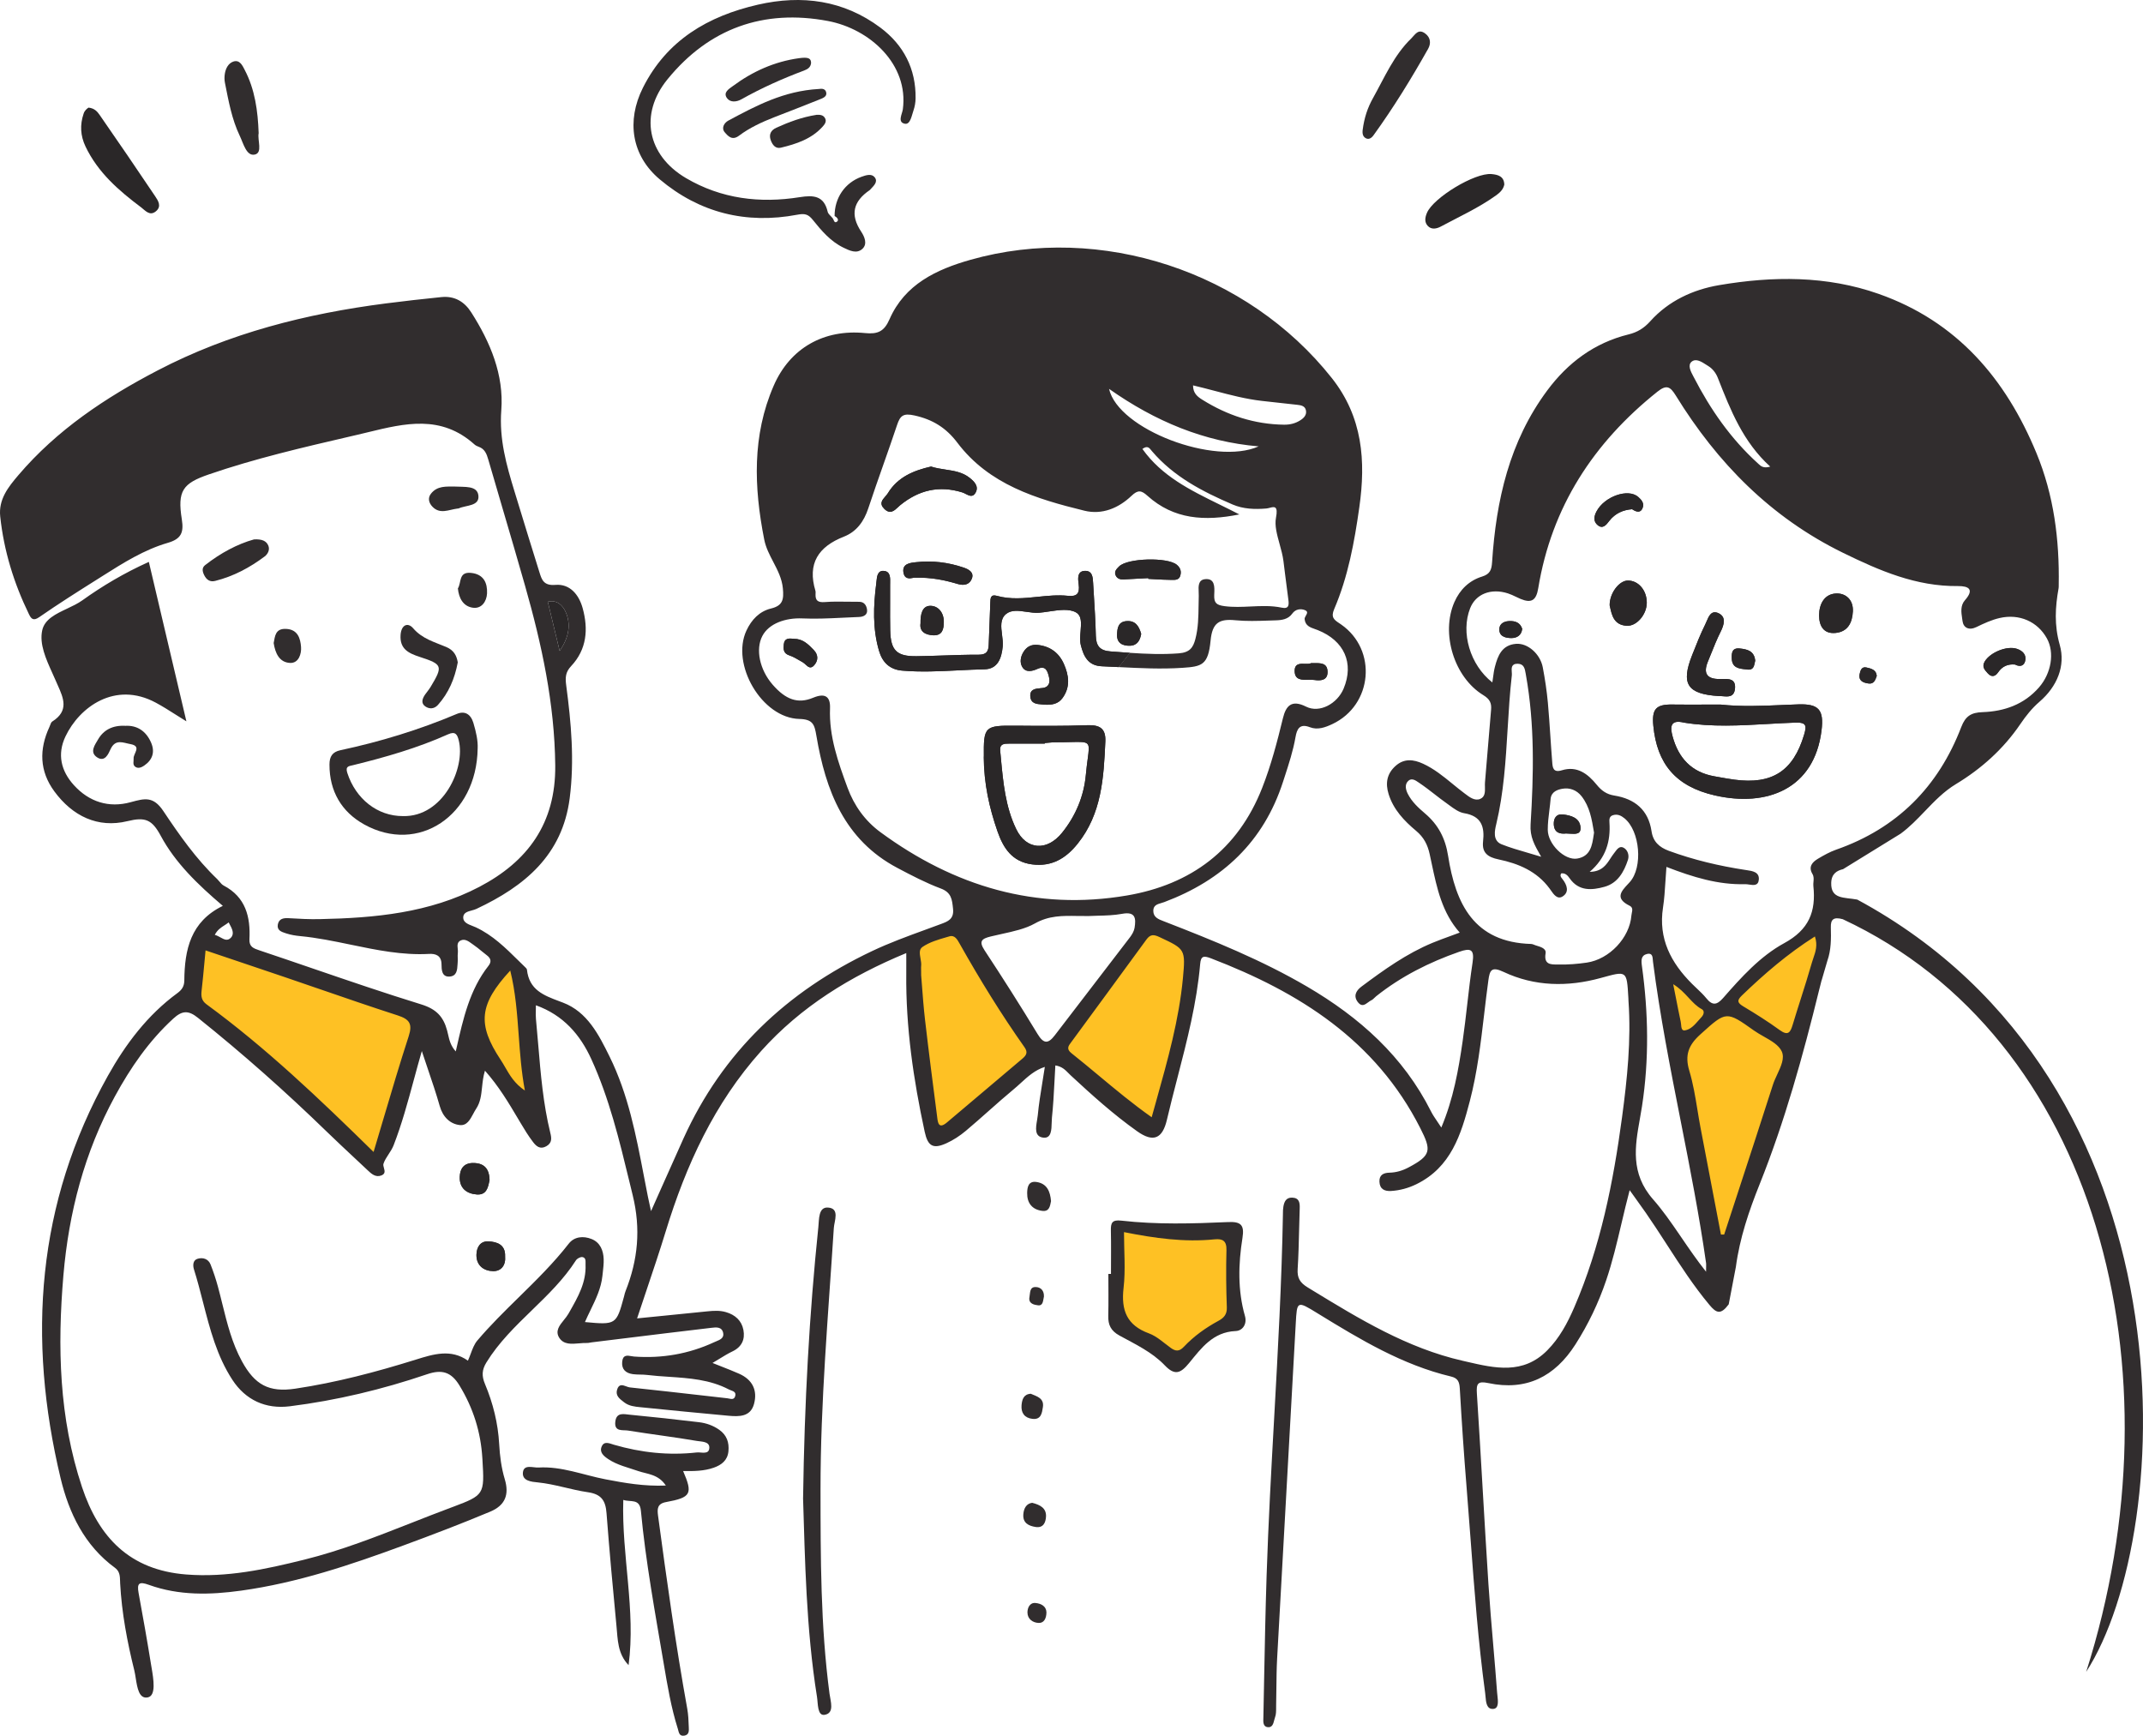 <?xml version="1.0" encoding="UTF-8"?> <svg xmlns="http://www.w3.org/2000/svg" width="263" height="213" viewBox="0 0 263 213" fill="none"><path d="M46 143L23.5 122.5L24.5 115.5L43.5 121.5L52 125L46 143Z" fill="#FEC124"></path><path d="M66 139L58.5 127.5L59 124L62 118L63.5 119L66 139Z" fill="#FEC124"></path><path d="M114.5 139L111.5 116L118 113.5L128 129H130L140.5 113.5L145.5 115.5L146.5 118L143.5 131.5L141.5 138.5L128 129L116 139H114.5Z" fill="#FEC124"></path><path d="M137 162V150.5L151 151L152 162L148 164L144.5 167L137 162Z" fill="#FEC124"></path><path d="M210 124L204 118L206 128.5L210.5 159L223 120L224 112L216.5 119L212 123.5L210 124Z" fill="#FEC124"></path><path d="M77.143 204.334C75.783 202.927 75.817 201.188 75.656 199.525C75.213 194.919 74.789 190.308 74.437 185.694C74.323 184.165 73.822 183.357 72.152 183.116C70.091 182.819 68.1 182.121 66.005 181.911C65.268 181.839 64.056 181.747 64.175 180.68C64.289 179.654 65.409 180.123 66.086 180.085C68.933 179.917 71.571 181.004 74.303 181.53C76.669 181.984 79.024 182.403 81.715 182.297C80.793 180.889 79.429 180.901 78.32 180.516C77.067 180.077 75.756 179.795 74.632 179.04C74.078 178.666 73.535 178.209 73.845 177.499C74.154 176.786 74.827 177.137 75.339 177.286C78.672 178.258 82.062 178.62 85.514 178.235C86.064 178.174 87.024 178.559 87.054 177.656C87.081 176.866 86.072 176.916 85.541 176.824C82.728 176.34 79.891 176.004 77.071 175.547C76.44 175.444 75.358 175.741 75.515 174.449C75.656 173.263 76.578 173.537 77.277 173.602C80.121 173.873 82.961 174.185 85.797 174.525C86.68 174.632 87.524 174.929 88.266 175.451C89.187 176.1 89.504 176.996 89.397 178.098C89.286 179.215 88.541 179.768 87.608 180.1C86.408 180.527 85.135 180.535 83.836 180.516C85.047 183.319 84.822 183.757 81.737 184.325C80.656 184.524 80.648 185.164 80.759 185.995C81.826 193.904 82.922 201.81 84.34 209.665C84.474 210.409 84.505 211.179 84.531 211.938C84.547 212.361 84.6 212.884 83.981 212.987C83.328 213.093 83.312 212.537 83.186 212.144C82.361 209.539 81.913 206.847 81.459 204.166C80.404 197.924 79.249 191.697 78.653 185.389C78.508 183.841 77.373 184.363 76.493 184.058C76.276 190.888 78.041 197.565 77.143 204.334Z" fill="#312D2E"></path><path d="M102.427 26.508C102.412 24.297 103.688 22.424 105.729 21.692C106.272 21.497 106.952 21.272 107.338 21.745C107.789 22.294 107.247 22.779 106.861 23.198C106.819 23.244 106.78 23.301 106.727 23.335C104.72 24.704 104.296 26.337 105.699 28.442C106.069 29.002 106.513 29.933 105.825 30.55C105.125 31.176 104.273 30.756 103.52 30.394C101.926 29.624 100.81 28.3 99.744 26.973C99.178 26.272 98.758 26.177 97.852 26.348C91.561 27.538 85.843 26.115 80.958 22.001C77.503 19.091 76.868 14.832 78.894 10.786C81.826 4.932 86.886 1.977 93.017 0.573C98.41 -0.662 103.539 0.02 108.049 3.391C110.897 5.523 112.418 8.452 112.365 12.078C112.357 12.578 112.269 13.093 112.105 13.562C111.883 14.199 111.719 15.301 111.061 15.186C110.094 15.018 110.729 13.977 110.801 13.413C111.539 7.907 106.765 3.548 101.601 2.575C93.724 1.092 87.012 3.475 81.917 9.733C78.431 14.016 79.433 19.053 84.184 21.852C88.522 24.403 93.257 24.975 98.154 24.194C99.877 23.919 101.127 24.033 101.578 25.99C101.643 26.268 101.953 26.489 102.152 26.733C102.339 26.912 102.354 27.473 102.725 27.198C103.004 26.992 102.725 26.661 102.423 26.504L102.427 26.508Z" fill="#312D2E"></path><path d="M98.559 183.829C98.727 172.065 99.32 161.308 100.432 150.581C100.531 149.627 100.428 148.113 101.601 148.182C103.103 148.27 102.385 149.826 102.331 150.691C101.647 161.384 100.692 172.069 100.699 182.788C100.707 191.147 100.699 199.529 101.804 207.85C101.926 208.78 102.454 210.233 101.192 210.432C100.298 210.573 100.397 209.04 100.267 208.235C98.922 199.827 98.796 191.334 98.555 183.829H98.559Z" fill="#312D2E"></path><path d="M136.345 156.327C136.345 154.554 136.372 152.781 136.333 151.011C136.314 150.085 136.459 149.654 137.602 149.787C141.971 150.283 146.359 150.157 150.739 149.963C152.302 149.894 152.734 150.329 152.482 151.908C151.974 155.103 151.882 158.326 152.788 161.494C153.074 162.501 152.474 163.306 151.653 163.336C148.862 163.447 147.425 165.441 145.938 167.257C144.887 168.538 144.18 168.835 142.938 167.539C141.39 165.918 139.334 164.957 137.392 163.893C136.329 163.31 135.982 162.581 136.012 161.464C136.054 159.752 136.024 158.04 136.024 156.327H136.349H136.345ZM137.942 151.198C137.942 153.532 138.149 155.82 137.889 158.059C137.576 160.789 138.286 162.627 141 163.622C141.979 163.981 142.808 164.774 143.68 165.403C144.283 165.838 144.723 165.868 145.292 165.266C146.516 163.969 147.96 162.936 149.535 162.082C150.166 161.739 150.594 161.319 150.563 160.457C150.479 158.112 150.452 155.763 150.517 153.422C150.552 152.266 150.059 151.984 149.05 152.083C145.354 152.457 141.719 151.95 137.942 151.198Z" fill="#312D2E"></path><path d="M58.621 91.854C58.499 100.11 51.328 104.858 44.689 101.167C41.922 99.626 40.428 97.105 40.435 93.818C40.435 92.831 40.798 92.274 41.769 92.064C46.673 91.016 51.443 89.559 56.068 87.606C57.023 87.206 57.761 87.606 58.094 88.701C58.426 89.803 58.671 90.905 58.621 91.854ZM49.456 100.145C54.386 100.271 57.15 94.245 56.297 90.84C56.121 90.138 55.888 89.707 54.994 90.108C51.24 91.793 47.296 92.922 43.306 93.902C42.839 94.017 42.35 94.009 42.625 94.852C43.657 98.036 46.325 100.16 49.456 100.145Z" fill="#312D2E"></path><path d="M10.867 13.207C11.593 13.28 11.945 13.695 12.22 14.092C14.513 17.402 16.791 20.723 19.035 24.072C19.402 24.617 19.876 25.318 19.134 25.929C18.374 26.558 17.823 25.826 17.323 25.448C14.578 23.393 12.014 21.166 10.496 17.982C9.866 16.658 9.793 15.327 10.263 13.939C10.401 13.535 10.664 13.348 10.863 13.203L10.867 13.207Z" fill="#2A2728"></path><path d="M167.232 15.96C167.423 14.45 167.843 13.207 168.505 12.029C169.926 9.493 171.065 6.774 173.206 4.707C173.657 4.272 174.047 3.46 174.914 4.116C175.61 4.638 175.614 5.374 175.266 5.992C173.213 9.634 171.027 13.196 168.573 16.59C168.31 16.956 167.985 17.154 167.622 16.963C167.174 16.731 167.209 16.235 167.228 15.964L167.232 15.96Z" fill="#312D2E"></path><path d="M184.615 22.653C184.489 23.263 184.057 23.652 183.594 23.984C181.473 25.505 179.096 26.581 176.806 27.809C176.298 28.079 175.663 28.209 175.212 27.709C174.792 27.244 174.887 26.668 175.128 26.108C175.923 24.255 180.995 21.173 183.044 21.36C183.82 21.429 184.592 21.623 184.615 22.657V22.653Z" fill="#2A2728"></path><path d="M31.744 16.342C31.572 17.196 32.271 18.752 31.262 18.969C30.241 19.186 29.878 17.615 29.427 16.674C28.438 14.607 28.048 12.372 27.604 10.153C27.532 9.79 27.535 9.394 27.597 9.028C27.704 8.379 28.032 7.754 28.648 7.552C29.435 7.293 29.771 8.082 30.027 8.57C31.285 10.965 31.644 13.581 31.744 16.346V16.342Z" fill="#312D2E"></path><path d="M56.183 81.272C55.797 83.328 55.047 85.04 53.752 86.497C53.282 87.023 52.685 87.019 52.208 86.695C51.619 86.302 51.829 85.719 52.181 85.215C52.399 84.906 52.647 84.62 52.842 84.3C54.386 81.73 54.321 81.524 51.516 80.612C50.174 80.174 49.039 79.655 49.161 77.913C49.249 76.669 50.048 76.33 50.705 77.097C51.829 78.405 53.346 78.79 54.768 79.396C55.747 79.812 56.045 80.506 56.179 81.272H56.183Z" fill="#312D2E"></path><path d="M100.485 10.919C100.638 10.919 101.296 10.736 101.406 11.396C101.49 11.892 100.902 12.075 100.504 12.235C98.689 12.967 96.862 13.665 95.039 14.378C93.502 14.98 92.004 15.667 90.685 16.658C89.848 17.284 89.34 16.696 88.942 16.231C88.491 15.705 88.889 15.068 89.374 14.805C92.772 12.982 96.181 11.159 100.485 10.919Z" fill="#312D2E"></path><path d="M31.151 66.194C32.153 66.133 32.68 66.377 32.925 66.942C33.15 67.456 32.867 67.994 32.481 68.284C30.651 69.657 28.651 70.724 26.412 71.285C25.758 71.449 25.334 71.144 25.047 70.553C24.833 70.107 24.761 69.676 25.169 69.352C27.069 67.861 29.164 66.747 31.155 66.198L31.151 66.194Z" fill="#312D2E"></path><path d="M99.537 7.758C99.472 8.265 99.128 8.486 98.685 8.654C96.032 9.649 93.449 10.801 90.976 12.193C90.376 12.528 89.626 12.585 89.229 12.052C88.698 11.342 89.47 10.908 89.936 10.564C92.352 8.772 95.039 7.563 98.035 7.144C99.247 6.976 99.541 7.163 99.541 7.758H99.537Z" fill="#312D2E"></path><path d="M15.4 89.067C16.803 88.994 17.919 89.688 18.542 91.126C19.043 92.281 18.718 93.246 17.701 93.944C17.41 94.142 17.002 94.352 16.627 94.112C16.237 93.86 16.424 93.433 16.398 93.071C16.348 92.465 17.441 91.565 15.996 91.309C15.117 91.153 14.165 90.634 13.562 91.946C13.306 92.507 12.87 93.563 11.918 92.937C10.943 92.297 11.674 91.374 12.029 90.749C12.698 89.582 13.814 88.979 15.396 89.067H15.4Z" fill="#312D2E"></path><path d="M100.187 14.092C100.554 14.077 101.028 14.057 101.265 14.523C101.464 14.912 101.223 15.247 100.963 15.533C99.591 17.059 97.737 17.665 95.834 18.123C95.18 18.279 94.805 17.791 94.591 17.207C94.324 16.471 94.637 15.964 95.276 15.674C96.824 14.973 98.414 14.374 100.187 14.096V14.092Z" fill="#312D2E"></path><path d="M55.732 59.704C57.031 59.78 58.552 59.559 58.709 60.787C58.881 62.137 57.215 61.969 56.301 62.385C56.248 62.411 56.175 62.404 56.114 62.411C55.082 62.541 54.004 63.151 53.071 62.179C52.639 61.729 52.475 61.138 52.865 60.615C53.656 59.559 54.856 59.727 55.732 59.704Z" fill="#312D2E"></path><path d="M56.194 72.208C56.649 71.48 56.259 70.149 57.799 70.301C59.37 70.457 59.829 71.544 59.772 72.818C59.726 73.79 59.11 74.759 57.979 74.568C56.821 74.374 56.309 73.379 56.194 72.208Z" fill="#312D2E"></path><path d="M33.586 78.912C33.75 78.058 33.788 77.123 35.088 77.173C36.563 77.226 36.869 78.37 36.946 79.4C37.007 80.22 36.667 81.406 35.585 81.349C34.278 81.28 33.777 80.147 33.586 78.912Z" fill="#312D2E"></path><path d="M128.987 147.396C128.865 147.976 128.8 148.704 127.909 148.59C126.652 148.43 126.036 147.614 126.059 146.39C126.071 145.711 126.189 144.899 127.195 145.044C128.494 145.23 128.888 146.203 128.987 147.396Z" fill="#312D2E"></path><path d="M126.671 184.413C127.707 184.672 128.418 185.099 128.372 186.098C128.337 186.815 128.051 187.521 127.114 187.384C126.247 187.254 125.498 186.892 125.589 185.812C125.65 185.057 125.987 184.504 126.675 184.413H126.671Z" fill="#312D2E"></path><path d="M126.51 171.036C127.282 171.36 128.154 171.589 127.99 172.668C127.879 173.396 127.772 174.239 126.701 174.113C125.731 173.999 125.291 173.373 125.371 172.431C125.433 171.73 125.631 171.074 126.514 171.032L126.51 171.036Z" fill="#312D2E"></path><path d="M128.425 197.855C128.418 198.637 128.1 199.182 127.47 199.155C126.759 199.129 126.101 198.69 126.094 197.874C126.09 197.314 126.377 196.65 127.065 196.707C127.749 196.764 128.406 197.096 128.425 197.851V197.855Z" fill="#312D2E"></path><path d="M128.12 159.088C128.001 159.55 128.051 160.259 127.393 160.179C126.958 160.125 126.174 159.996 126.342 159.161C126.445 158.657 126.327 157.895 127.145 157.937C127.76 157.967 128.142 158.409 128.116 159.084L128.12 159.088Z" fill="#312D2E"></path><path d="M60.081 144.807C60.068 144.866 60.056 144.926 60.043 144.988C59.884 145.742 59.691 146.661 58.518 146.577C57.276 146.485 56.366 145.81 56.423 144.395C56.465 143.396 56.943 142.721 58.052 142.717C59.343 142.714 60.047 143.335 60.081 144.807Z" fill="#312D2E"></path><path d="M61.988 154.146C62.092 155.279 61.503 155.999 60.521 155.984C59.378 155.965 58.453 155.298 58.472 153.99C58.483 153.12 58.9 152.3 59.898 152.335C61.018 152.369 62.038 152.754 61.988 154.146Z" fill="#312D2E"></path><path d="M120.735 92.812C120.741 92.939 120.743 92.979 120.743 92.979C120.743 92.979 120.743 92.974 120.743 92.967C120.743 92.962 120.743 92.957 120.743 92.95C120.743 92.942 120.743 92.932 120.743 92.922C120.701 89.124 120.827 89.021 124.676 89.052C127.596 89.078 130.516 89.101 133.432 88.994C134.954 88.937 135.726 89.376 135.653 90.985C135.454 95.428 135.21 99.862 132.247 103.542C130.837 105.297 129.113 106.391 126.663 106.071C124.179 105.747 123.12 104.034 122.413 102.006C121.415 99.134 120.747 96.179 120.731 92.808L120.735 92.812ZM128.223 91.176V91.252C126.759 91.252 125.299 91.252 123.839 91.252C123.227 91.252 122.665 91.267 122.749 92.137C122.767 92.315 122.783 92.493 122.8 92.671C122.812 92.792 122.823 92.913 122.834 93.034L122.834 93.035C123.112 96.016 123.391 99.009 124.718 101.75C125.964 104.328 128.502 104.473 130.34 102.193C132.022 100.114 133.023 97.681 133.26 95.092C133.334 94.286 133.421 93.639 133.49 93.119C133.628 92.094 133.699 91.565 133.467 91.299C133.22 91.015 132.63 91.03 131.41 91.061C130.906 91.074 130.295 91.09 129.557 91.088C129.24 91.088 128.923 91.117 128.607 91.146C128.565 91.15 128.524 91.154 128.482 91.158C128.459 91.16 128.436 91.162 128.413 91.164C128.398 91.165 128.382 91.167 128.366 91.168C128.32 91.172 128.273 91.176 128.227 91.179L128.223 91.176Z" fill="#312D2E"></path><path d="M114.26 57.252L114.262 57.252C114.841 57.442 115.441 57.533 116.035 57.623C117.089 57.783 118.127 57.94 119.004 58.64C119.546 59.075 120.131 59.639 119.76 60.398C119.424 61.083 118.943 60.834 118.501 60.606C118.365 60.535 118.233 60.467 118.109 60.428C115.254 59.54 112.747 60.135 110.461 62.007C110.375 62.077 110.288 62.16 110.199 62.245C109.753 62.668 109.244 63.151 108.531 62.449C107.875 61.804 108.266 61.36 108.643 60.932C108.76 60.799 108.876 60.667 108.959 60.531C110.17 58.538 112.13 57.737 114.262 57.252L114.264 57.252H114.26Z" fill="#312D2E"></path><path d="M128.219 86.474C128.106 86.46 127.989 86.452 127.87 86.443C127.211 86.394 126.517 86.343 126.445 85.467C126.372 84.57 127.073 84.507 127.738 84.447C127.799 84.441 127.861 84.436 127.921 84.43C128.807 84.338 128.895 83.659 128.723 83.019C128.722 83.014 128.721 83.01 128.72 83.005C128.552 82.371 128.353 81.615 127.313 82.085C126.686 82.367 125.876 82.58 125.444 81.821C125.134 81.276 125.245 80.586 125.605 80.006C126.01 79.343 126.591 79.057 127.367 79.141C128.892 79.312 129.973 80.121 130.573 81.493C131.177 82.878 131.384 84.281 130.413 85.639C129.855 86.416 129.071 86.512 128.219 86.474Z" fill="#312D2E"></path><path d="M112.242 70.885C112.202 70.882 112.135 70.896 112.051 70.913C111.685 70.989 111.004 71.129 110.87 70.213C110.718 69.173 111.704 69.067 112.354 68.996C112.388 68.993 112.421 68.989 112.452 68.986C114.417 68.768 116.374 69.005 118.258 69.649C118.866 69.855 119.546 70.217 119.286 70.965C119.038 71.682 118.396 71.914 117.567 71.67C115.992 71.205 114.39 70.839 112.242 70.888V70.885Z" fill="#312D2E"></path><path d="M140.928 70.942C140.599 70.959 140.27 70.976 139.941 70.993L139.938 70.993C139.26 71.028 138.583 71.064 137.904 71.102C137.499 71.125 137.132 71.026 136.941 70.648C136.689 70.16 137.015 69.834 137.328 69.522C137.333 69.517 137.338 69.513 137.342 69.508C138.378 68.475 143.274 68.353 144.417 69.302C144.864 69.676 145.002 70.099 144.853 70.633C144.702 71.172 144.241 71.166 143.84 71.16C143.815 71.16 143.791 71.159 143.767 71.159C143.08 71.154 142.39 71.116 141.701 71.078C141.557 71.07 141.412 71.062 141.268 71.054C141.254 71.053 141.241 71.053 141.228 71.052C141.203 71.051 141.178 71.049 141.154 71.048C141.079 71.044 141.005 71.041 140.931 71.037V70.938L140.928 70.942Z" fill="#312D2E"></path><path d="M97.431 78.389C98.536 78.389 99.196 79.07 99.853 79.749C99.857 79.753 99.862 79.758 99.866 79.762C100.443 80.357 100.428 81.055 99.927 81.627C99.493 82.128 99.179 81.839 98.866 81.55C98.757 81.45 98.649 81.35 98.536 81.284C98.437 81.227 98.339 81.169 98.24 81.111C97.796 80.849 97.347 80.584 96.866 80.422C96.124 80.174 96.132 79.64 96.193 79.064C96.274 78.295 96.822 78.338 97.309 78.376C97.35 78.38 97.391 78.383 97.431 78.385V78.389Z" fill="#312D2E"></path><path d="M112.972 76.494C112.949 75.373 113.179 74.328 114.199 74.343C115.159 74.355 115.835 75.186 115.831 76.307C115.831 77.207 115.648 78.004 114.532 77.958C113.542 77.916 112.823 77.486 112.972 76.494Z" fill="#312D2E"></path><path d="M140.056 77.779C139.922 78.542 139.597 79.209 138.68 79.24C137.763 79.27 137.04 78.904 137.09 77.852C137.125 77.12 137.205 76.303 138.241 76.219C139.353 76.128 139.781 76.845 140.052 77.779H140.056Z" fill="#312D2E"></path><path d="M160.898 81.379C160.993 81.379 161.086 81.377 161.179 81.376C162.101 81.362 162.896 81.35 162.924 82.428C162.955 83.518 162.041 83.553 161.307 83.442C161.085 83.408 160.826 83.413 160.562 83.419C159.761 83.435 158.914 83.453 158.888 82.374C158.864 81.413 159.545 81.436 160.158 81.457C160.445 81.466 160.717 81.475 160.895 81.383L160.898 81.379Z" fill="#312D2E"></path><path d="M211.145 86.459C213.707 86.735 216.262 86.623 218.82 86.511C219.44 86.484 220.06 86.457 220.681 86.436C223.223 86.348 223.857 87.114 223.547 89.635C222.661 96.827 216.836 99.069 210.445 97.605C205.637 96.503 203.351 93.715 202.904 89.052C202.709 86.996 203.24 86.428 205.235 86.455C206.575 86.473 207.916 86.468 209.257 86.463H209.279C209.901 86.461 210.523 86.459 211.145 86.459ZM206.661 88.674C204.968 88.262 204.956 89.216 205.266 90.356C205.985 93.025 207.601 94.779 210.418 95.267C210.628 95.304 210.838 95.341 211.047 95.379C211.649 95.486 212.25 95.593 212.857 95.675C217.505 96.297 220.077 94.604 221.407 90.165C221.743 89.04 221.698 88.628 220.314 88.674C219.203 88.712 218.092 88.775 216.982 88.838C213.532 89.035 210.084 89.231 206.657 88.674H206.661Z" fill="#312D2E"></path><path d="M210.957 85.417C207.062 85.173 206.271 83.934 207.659 80.418C207.678 80.369 207.698 80.319 207.717 80.27C208.206 79.03 208.695 77.789 209.287 76.601C209.341 76.493 209.392 76.37 209.446 76.242C209.714 75.606 210.033 74.85 210.892 75.243C211.875 75.697 211.599 76.65 211.156 77.539C210.714 78.417 210.347 79.334 209.98 80.251L209.979 80.253C209.854 80.566 209.728 80.878 209.6 81.188C209.012 82.626 209.463 83.339 211.06 83.328C211.07 83.328 211.079 83.328 211.089 83.328C211.099 83.327 211.109 83.327 211.12 83.327C211.141 83.327 211.163 83.326 211.185 83.326C211.237 83.325 211.289 83.323 211.342 83.322C212.143 83.3 213.055 83.274 212.926 84.514C212.816 85.554 212.096 85.493 211.462 85.439C211.28 85.424 211.105 85.409 210.953 85.421L210.957 85.417Z" fill="#312D2E"></path><path d="M197.545 74.294C197.53 72.757 198.742 71.224 199.804 71.239C201.1 71.254 202.113 72.463 202.101 73.981C202.09 75.419 200.848 76.879 199.617 76.791C198.08 76.681 197.821 75.518 197.599 74.518C197.582 74.444 197.566 74.37 197.549 74.298L197.545 74.294Z" fill="#312D2E"></path><path d="M227.393 75.026C227.324 76.41 226.781 77.516 225.275 77.669C223.804 77.817 223.253 76.799 223.249 75.522C223.249 74.134 223.895 72.898 225.325 72.829C226.475 72.772 227.469 73.562 227.393 75.026Z" fill="#312D2E"></path><path d="M200.297 62.487C199.219 62.571 198.237 62.968 197.484 63.94C197.472 63.956 197.46 63.972 197.447 63.989C197.133 64.398 196.71 64.95 196.093 64.455C195.52 63.998 195.604 63.376 195.94 62.747C196.915 60.916 199.808 59.894 201.05 60.981C201.432 61.317 201.803 61.729 201.608 62.285C201.375 62.949 200.897 62.884 200.297 62.487Z" fill="#312D2E"></path><path d="M247.298 81.547C246.419 81.463 245.724 81.76 245.215 82.512C244.867 83.026 244.401 83.126 243.969 82.645C243.952 82.626 243.934 82.606 243.916 82.587C243.908 82.578 243.9 82.569 243.893 82.561C243.553 82.188 243.203 81.804 243.579 81.173C244.252 80.048 246.324 79.202 247.543 79.625C248.193 79.85 248.663 80.292 248.564 80.982C248.468 81.661 247.971 81.905 247.295 81.547H247.298Z" fill="#312D2E"></path><path d="M215.406 81.082C215.387 81.155 215.371 81.233 215.355 81.312C215.264 81.76 215.164 82.249 214.462 82.165C214.423 82.16 214.384 82.155 214.344 82.151C214.322 82.148 214.301 82.146 214.279 82.143C214.258 82.141 214.237 82.139 214.216 82.136C213.422 82.05 212.58 81.959 212.532 80.826C212.505 80.178 212.532 79.476 213.499 79.575C214.424 79.671 215.292 79.865 215.41 81.082H215.406Z" fill="#312D2E"></path><path d="M186.813 77.169C186.721 78.004 186.106 78.302 185.49 78.298C184.898 78.298 184.095 78.168 184.011 77.383C183.931 76.65 184.439 76.254 185.192 76.216C185.96 76.178 186.557 76.395 186.813 77.165V77.169Z" fill="#312D2E"></path><path d="M230.328 82.939C230.148 83.473 229.953 83.965 229.319 83.873C228.677 83.781 228.061 83.564 228.226 82.714C228.306 82.294 228.47 81.783 229.036 81.905C229.613 82.031 230.271 82.18 230.324 82.939H230.328Z" fill="#312D2E"></path><path d="M192.217 102.276C191.556 102.353 190.723 102.269 190.688 101.121C190.669 100.438 190.983 99.844 191.827 99.946C192.813 100.065 193.853 100.362 193.964 101.483C194.054 102.39 193.401 102.349 192.65 102.302C192.508 102.292 192.362 102.283 192.217 102.28V102.276Z" fill="#312D2E"></path><path fill-rule="evenodd" clip-rule="evenodd" d="M204.574 152.74L204.573 152.739C204.52 152.658 204.468 152.577 204.415 152.495C204.468 152.577 204.521 152.659 204.574 152.74ZM7.096 84.108L7.095 84.106C7.091 84.097 7.087 84.088 7.083 84.079C7.087 84.088 7.092 84.098 7.096 84.108ZM129.42 132.558L129.419 132.559C129.414 132.656 129.409 132.752 129.404 132.849C129.409 132.752 129.415 132.655 129.42 132.558ZM155.116 207.31L155.116 207.308C155.121 207.018 155.127 206.728 155.132 206.438C155.127 206.728 155.121 207.019 155.116 207.31ZM136.949 79.987C137.521 80.03 138.092 80.073 138.662 80.111L137.28 81.86C136.591 81.825 135.902 81.79 135.213 81.76C133.551 81.688 132.993 80.559 132.645 79.175C132.514 78.655 132.565 78.044 132.615 77.451C132.697 76.472 132.775 75.54 132.026 75.136C131.172 74.675 129.949 74.857 128.756 75.034C128.342 75.096 127.932 75.156 127.542 75.19C127.042 75.233 126.505 75.155 125.975 75.078C125.04 74.942 124.126 74.808 123.468 75.346C122.725 75.952 122.85 76.921 122.976 77.9C123.039 78.387 123.102 78.878 123.059 79.327C122.921 80.769 122.451 82.104 120.815 82.134C119.801 82.154 118.786 82.202 117.772 82.253L117.569 82.263C115.287 82.377 113.004 82.491 110.717 82.294C109.165 82.161 108.286 81.253 107.881 79.873C107.078 77.146 107.182 74.355 107.541 71.579C107.55 71.505 107.558 71.426 107.566 71.342C107.624 70.735 107.7 69.934 108.554 70.069C109.277 70.18 109.258 70.91 109.242 71.544L109.241 71.588C109.239 71.673 109.238 71.755 109.238 71.834C109.244 72.581 109.241 73.328 109.238 74.075C109.233 75.169 109.228 76.265 109.253 77.36C109.307 79.816 110.044 80.555 112.472 80.525C113.581 80.511 114.69 80.474 115.799 80.436C117.234 80.387 118.669 80.338 120.104 80.342C121.068 80.342 121.308 79.93 121.339 79.129C121.366 78.368 121.396 77.607 121.427 76.846C121.464 75.895 121.502 74.944 121.534 73.993L121.535 73.948C121.549 73.421 121.563 72.9 122.333 73.115C124.008 73.585 125.682 73.412 127.355 73.239C128.591 73.112 129.827 72.984 131.063 73.115C132.171 73.234 132.53 72.822 132.381 71.708L132.379 71.689C132.294 71.066 132.162 70.091 133.127 70.053C134.078 70.018 134.12 70.852 134.156 71.564C134.159 71.627 134.162 71.689 134.166 71.75C134.187 72.095 134.208 72.44 134.23 72.785V72.786C134.338 74.531 134.446 76.279 134.487 78.027C134.518 79.266 134.984 79.842 136.284 79.938C136.506 79.954 136.727 79.971 136.949 79.987ZM208.679 138.29C209.234 141.205 209.792 144.121 210.349 147.036L210.35 147.042C209.792 144.124 209.234 141.207 208.679 138.29Z" fill="#312D2E"></path><path fill-rule="evenodd" clip-rule="evenodd" d="M209.788 160.125C210.636 161.144 211.175 161.38 212.157 160.057L213.037 155.458C213.503 151.946 214.638 148.598 215.945 145.337C219.056 137.565 221.273 129.542 223.265 121.439C223.294 121.323 223.324 121.207 223.354 121.091C223.403 120.901 223.453 120.711 223.498 120.52L223.501 120.506C223.526 120.404 223.551 120.299 223.589 120.209L224.211 118.078C224.224 118.021 224.242 117.962 224.262 117.904C224.736 116.569 224.725 115.169 224.69 113.785C224.667 112.862 224.985 112.477 226.154 112.798C257.295 127.325 267.877 167.973 256.028 205.154C267.112 187.994 269.597 132.89 227.935 110.391C226.345 110.094 224.675 110.38 224.736 108.328C224.771 107.211 225.443 106.833 226.189 106.658L233.263 102.299C234.358 101.496 235.292 100.522 236.229 99.546C237.396 98.329 238.565 97.11 240.052 96.213C243.17 94.329 245.877 91.9 247.944 88.857C248.628 87.85 249.37 86.912 250.291 86.119C252.458 84.258 253.517 81.718 252.783 79.137C252.095 76.711 252.225 74.507 252.642 72.177C252.658 72.069 252.658 71.959 252.657 71.85C252.657 71.832 252.657 71.814 252.657 71.796C252.753 66.225 252.065 60.779 249.92 55.593C246.144 46.46 240.159 39.447 230.573 36.068C224.174 33.811 217.566 33.872 210.988 34.989C207.777 35.535 204.769 36.919 202.526 39.424C201.757 40.278 200.943 40.774 199.865 41.037C195.669 42.071 192.416 44.504 189.878 47.924C185.238 54.174 183.61 61.404 183.117 68.978C183.055 69.927 182.864 70.45 181.89 70.751C180.296 71.243 179.161 72.36 178.492 73.882C176.81 77.711 178.438 83.106 182.039 85.303C182.845 85.795 183.063 86.279 182.994 87.091C182.805 89.291 182.621 91.492 182.438 93.693C182.374 94.464 182.31 95.236 182.245 96.007C182.231 96.179 182.235 96.365 182.24 96.552C182.254 97.164 182.269 97.796 181.637 98.047C180.975 98.308 180.333 97.815 179.761 97.376C179.705 97.333 179.65 97.291 179.596 97.25C179.202 96.953 178.817 96.641 178.433 96.328L178.269 96.194C177.135 95.267 176 94.341 174.647 93.719C173.469 93.178 172.323 93.044 171.268 93.99C170.202 94.947 170.003 96.11 170.416 97.441C171.008 99.348 172.334 100.736 173.794 101.956C174.742 102.749 175.201 103.653 175.457 104.816C175.544 105.211 175.628 105.607 175.712 106.004C176.348 109.003 176.985 112.009 179.145 114.441C178.75 114.59 178.366 114.73 177.991 114.867C177.239 115.141 176.524 115.402 175.82 115.692C172.621 117.015 169.835 119.017 167.083 121.069C166.368 121.603 166.074 122.274 166.674 123.014C167.128 123.574 167.521 123.283 167.904 123C168.037 122.901 168.169 122.804 168.302 122.743C168.447 122.676 168.566 122.559 168.685 122.442C168.75 122.377 168.816 122.312 168.887 122.255C171.948 119.818 175.384 118.091 179.069 116.802C180.491 116.302 180.972 116.485 180.72 118.125C180.46 119.823 180.264 121.532 180.068 123.241C179.894 124.748 179.721 126.255 179.505 127.754C178.992 131.3 178.369 134.831 176.886 138.362C176.711 138.091 176.546 137.848 176.391 137.622C176.089 137.178 175.83 136.798 175.625 136.391C172.227 129.63 166.853 124.84 160.413 121.069C154.856 117.816 148.92 115.417 142.946 113.099C142.893 113.078 142.839 113.058 142.786 113.037C142.168 112.802 141.543 112.565 141.539 111.772C141.536 111.098 142.03 110.955 142.527 110.812C142.651 110.776 142.775 110.741 142.892 110.696C150.024 108.016 155.081 103.295 157.458 95.939C157.523 95.74 157.587 95.542 157.652 95.343C158.176 93.736 158.699 92.132 158.991 90.459C159.159 89.494 159.48 88.743 160.753 89.238C161.705 89.608 162.637 89.265 163.513 88.853C168.462 86.527 169.066 79.736 164.579 76.624C164.511 76.577 164.444 76.533 164.379 76.489C163.753 76.073 163.298 75.771 163.734 74.755C165.447 70.766 166.219 66.514 166.823 62.247C167.629 56.569 167.247 51.192 163.44 46.384C153.109 33.338 135.11 27.347 119.103 31.881C114.918 33.067 111.042 34.89 109.169 39.172C108.508 40.686 107.717 41.026 106.173 40.873C101.124 40.37 96.965 42.696 94.951 47.333C92.294 53.446 92.524 59.795 93.789 66.206C93.984 67.197 94.44 68.071 94.896 68.945C95.43 69.968 95.963 70.991 96.078 72.2C96.204 73.543 96.09 74.317 94.626 74.671C93.2 75.018 92.233 76.04 91.61 77.371C89.665 81.524 93.502 88.11 98.093 88.224C99.759 88.266 99.958 88.891 100.191 90.283C101.322 96.991 103.623 103.062 110.129 106.505C111.868 107.424 113.622 108.343 115.457 109.03C116.753 109.513 116.841 110.365 116.957 111.474L116.963 111.531C117.096 112.792 116.317 113.078 115.486 113.385C115.434 113.404 115.382 113.423 115.331 113.442C114.729 113.666 114.127 113.886 113.525 114.106L113.523 114.107C111.331 114.907 109.143 115.706 107.017 116.714C96.567 121.664 88.679 129.119 83.882 139.701C83.005 141.637 82.142 143.578 81.24 145.608L81.233 145.623C80.8 146.598 80.357 147.594 79.899 148.62C79.852 148.406 79.81 148.215 79.771 148.04C79.662 147.545 79.583 147.184 79.509 146.821C79.342 145.984 79.181 145.146 79.02 144.308C78.059 139.299 77.097 134.288 74.808 129.649C73.482 126.964 72.075 124.169 69.094 123.036C68.958 122.985 68.823 122.934 68.689 122.884C66.719 122.146 64.94 121.479 64.668 118.987C64.653 118.879 64.544 118.775 64.454 118.689L64.446 118.682C64.165 118.41 63.887 118.136 63.608 117.862C62.035 116.31 60.462 114.759 58.403 113.797C58.278 113.737 58.137 113.683 57.992 113.628C57.44 113.415 56.839 113.183 56.848 112.584C56.856 112.006 57.382 111.863 57.899 111.722C58.099 111.668 58.297 111.614 58.464 111.535C64.374 108.763 69.017 104.946 69.916 97.952C70.512 93.303 70.099 88.689 69.487 84.094C69.358 83.118 69.407 82.47 70.091 81.741C72.022 79.686 72.216 77.203 71.506 74.626C71.051 72.978 69.95 71.624 68.161 71.773C66.721 71.893 66.486 71.136 66.211 70.25C66.196 70.202 66.181 70.155 66.166 70.107C65.287 67.308 64.427 64.5 63.568 61.694C63.426 61.231 63.285 60.769 63.143 60.306C62.149 57.061 61.251 53.885 61.522 50.334C61.851 45.998 60.181 42.01 57.845 38.349C56.985 36.995 55.777 36.293 54.161 36.457C51.883 36.69 49.608 36.942 47.342 37.235C37.576 38.494 28.136 40.873 19.352 45.453C12.942 48.794 6.987 52.752 2.252 58.312C1.01 59.772 -0.198 61.275 0.027 63.384C0.475 67.582 1.701 71.56 3.544 75.35C3.811 75.895 4.052 76.261 4.816 75.731C7.106 74.141 9.468 72.646 11.83 71.159C12.077 71.004 12.323 70.848 12.569 70.692C15.116 69.081 17.674 67.462 20.591 66.614C22.253 66.133 22.57 65.336 22.314 63.731C21.753 60.23 22.429 59.315 25.628 58.217C31.299 56.269 37.123 54.917 42.954 53.563C43.242 53.496 43.53 53.429 43.818 53.362C44.215 53.27 44.612 53.174 45.008 53.078L45.178 53.036L45.18 53.036C49.689 51.941 54.137 50.861 58.235 54.544C58.373 54.666 58.556 54.758 58.732 54.819C59.489 55.078 59.722 55.692 59.925 56.394C60.536 58.508 61.157 60.62 61.778 62.731L61.779 62.733C62.675 65.779 63.572 68.826 64.438 71.88C66.487 79.087 68.066 86.34 68.142 93.925C68.215 101.056 64.752 105.724 58.828 108.828C52.727 112.027 46 112.653 39.227 112.79C37.955 112.817 36.678 112.748 35.409 112.672C34.759 112.634 34.228 112.756 34.098 113.442C33.963 114.163 34.544 114.351 35.041 114.513C35.078 114.524 35.114 114.536 35.149 114.548C35.688 114.723 36.265 114.819 36.835 114.872C38.925 115.069 40.984 115.496 43.042 115.923C46.208 116.58 49.374 117.237 52.658 117.057C53.465 117.011 54.168 117.252 54.184 118.308C54.191 119.002 54.21 119.898 55.173 119.837C56.072 119.779 56.116 119.01 56.155 118.315C56.16 118.229 56.165 118.145 56.171 118.064C56.185 117.893 56.18 117.72 56.175 117.546C56.169 117.337 56.163 117.128 56.19 116.924C56.21 116.769 56.193 116.598 56.175 116.426C56.133 116.013 56.091 115.596 56.569 115.394C57.064 115.185 57.498 115.502 57.898 115.794C57.971 115.847 58.042 115.899 58.113 115.947C58.456 116.179 58.776 116.443 59.097 116.707C59.315 116.886 59.534 117.066 59.76 117.236C60.261 117.614 60.33 118.033 59.947 118.518C57.646 121.443 56.852 124.961 56.01 128.689L55.934 129.023C55.305 128.334 55.141 127.61 54.989 126.938C54.953 126.777 54.917 126.619 54.875 126.465C54.417 124.753 53.545 123.822 51.688 123.25C47.213 121.869 42.779 120.351 38.345 118.833L38.341 118.831C36.176 118.09 34.01 117.348 31.839 116.622C31.113 116.378 30.566 116.191 30.612 115.257C30.75 112.508 30.154 110.09 27.455 108.671C27.249 108.564 27.088 108.371 26.927 108.177C26.837 108.069 26.747 107.961 26.649 107.867C24.061 105.392 22.005 102.459 20.044 99.523C18.815 97.687 17.755 97.974 16.103 98.421L16.004 98.448C13.37 99.165 10.947 98.417 9.074 96.354C7.481 94.604 6.999 92.552 8.035 90.371C9.747 86.767 14.12 83.545 19.111 86.222C19.933 86.662 20.723 87.163 21.573 87.702C21.989 87.965 22.42 88.238 22.876 88.518C21.985 84.739 21.116 81.048 20.252 77.38L20.248 77.364C19.587 74.556 18.929 71.761 18.267 68.951C15.201 70.339 12.579 71.899 10.106 73.668C9.556 74.063 8.891 74.376 8.229 74.689C6.856 75.337 5.494 75.98 5.187 77.325C4.803 79.021 5.644 80.874 6.441 82.633C6.596 82.974 6.75 83.312 6.892 83.644C6.954 83.789 7.018 83.934 7.083 84.079L7.095 84.106L7.096 84.108C7.794 85.674 8.488 87.232 6.414 88.541C6.284 88.622 6.218 88.806 6.152 88.988C6.125 89.063 6.098 89.137 6.066 89.204C4.79 91.954 4.839 94.623 6.67 97.113C8.902 100.145 11.995 101.655 15.641 100.766C17.846 100.229 18.657 100.576 19.731 102.57C21.504 105.865 24.233 108.515 27.348 111.162C23.381 113.091 22.654 116.55 22.62 120.321C22.613 121.027 22.33 121.458 21.764 121.873C18.099 124.558 15.419 128.12 13.241 132.013C4.495 147.656 3.337 164.255 7.435 181.389C8.459 185.668 10.366 189.656 14.12 192.398C14.705 192.827 14.721 193.435 14.737 194.031C14.739 194.124 14.742 194.217 14.746 194.309C14.941 197.931 15.614 201.489 16.486 204.994C16.552 205.264 16.603 205.587 16.657 205.924C16.846 207.128 17.065 208.51 18.137 208.292C19.184 208.081 18.842 206.062 18.6 204.631C18.58 204.511 18.56 204.395 18.542 204.284C18.068 201.344 17.548 198.412 17.009 195.483C16.784 194.259 17.086 194.053 18.278 194.484C21.963 195.811 25.762 195.723 29.584 195.193C36.487 194.236 43.038 192.032 49.536 189.637C53.106 188.322 56.664 186.964 60.169 185.496C62.011 184.722 62.512 183.399 61.95 181.526C61.526 180.115 61.343 178.666 61.262 177.213C61.121 174.647 60.505 172.191 59.523 169.846C59.103 168.847 59.137 168.099 59.691 167.195C61.196 164.746 63.236 162.765 65.277 160.784C67.24 158.88 69.202 156.975 70.688 154.653C70.829 154.436 71.238 154.219 71.475 154.26C71.877 154.332 71.869 154.682 71.862 155.001C71.86 155.071 71.858 155.139 71.861 155.202C71.952 157.365 70.939 159.143 69.925 160.925C69.869 161.022 69.814 161.119 69.759 161.216C69.614 161.472 69.412 161.722 69.208 161.974C68.657 162.654 68.097 163.345 68.647 164.183C69.191 165.013 70.142 164.929 71.077 164.847C71.409 164.818 71.739 164.789 72.048 164.801C72.168 164.806 72.287 164.782 72.408 164.759C72.476 164.746 72.545 164.733 72.614 164.724C73.76 164.584 74.906 164.443 76.052 164.302C79.762 163.846 83.472 163.389 87.184 162.955C87.22 162.951 87.257 162.946 87.295 162.942L87.296 162.942L87.298 162.941C87.879 162.871 88.597 162.783 88.755 163.584C88.874 164.195 88.36 164.408 87.902 164.597C87.817 164.632 87.735 164.666 87.658 164.702C84.539 166.147 81.26 166.715 77.828 166.467C77.722 166.46 77.607 166.439 77.489 166.418C76.993 166.329 76.449 166.231 76.36 167.085C76.26 168.031 76.792 168.503 77.663 168.626C77.959 168.667 78.259 168.673 78.56 168.678C78.835 168.683 79.109 168.688 79.379 168.721C80.274 168.83 81.177 168.89 82.081 168.95C84.598 169.119 87.115 169.287 89.447 170.502C89.526 170.543 89.617 170.577 89.708 170.611C90.038 170.734 90.377 170.86 90.215 171.356C90.086 171.754 89.768 171.687 89.463 171.624C89.389 171.608 89.314 171.593 89.244 171.585C88.417 171.491 87.59 171.397 86.763 171.303C83.61 170.945 80.455 170.586 77.3 170.254C77.165 170.239 77.015 170.183 76.861 170.126C76.416 169.96 75.941 169.783 75.725 170.559C75.529 171.262 76.028 171.644 76.513 172.015L76.514 172.017C76.547 172.042 76.58 172.067 76.612 172.092C77.197 172.543 77.903 172.614 78.588 172.682L78.6 172.683C82.2 173.049 85.808 173.4 89.412 173.732C90.72 173.85 92.103 173.869 92.535 172.29C92.994 170.612 92.344 169.3 90.712 168.576C90.022 168.271 89.319 167.994 88.552 167.692C88.198 167.553 87.831 167.408 87.444 167.253C87.755 167.071 88.041 166.895 88.313 166.729C88.867 166.389 89.362 166.086 89.883 165.838C91.041 165.289 91.454 164.358 91.236 163.203C91.022 162.059 90.223 161.342 89.088 161.014C88.335 160.793 87.578 160.842 86.813 160.919C84.976 161.108 83.139 161.291 81.25 161.479L81.243 161.479L81.242 161.479C80.24 161.579 79.225 161.68 78.187 161.784C78.573 160.616 78.958 159.47 79.34 158.338L79.342 158.331L79.342 158.33C80.161 155.897 80.959 153.526 81.692 151.133C84.184 142.992 87.666 135.377 93.418 128.966C98.299 123.528 104.342 119.803 111.222 116.954C111.222 117.299 111.223 117.617 111.224 117.917C111.225 118.468 111.227 118.959 111.222 119.448C111.153 126.019 112.097 132.471 113.481 138.873C113.867 140.658 114.509 141.032 116.141 140.296C116.997 139.911 117.811 139.373 118.534 138.767C119.48 137.973 120.404 137.153 121.329 136.333C122.355 135.425 123.38 134.516 124.435 133.641C124.721 133.404 124.998 133.151 125.277 132.897C126.136 132.111 127.011 131.311 128.227 130.923C128.132 131.548 128.033 132.159 127.935 132.761C127.707 134.161 127.487 135.513 127.359 136.875C127.342 137.058 127.308 137.263 127.271 137.477C127.114 138.402 126.93 139.491 128.062 139.606C129.021 139.7 129.047 138.653 129.069 137.764C129.074 137.544 129.079 137.334 129.098 137.154C129.25 135.728 129.329 134.296 129.404 132.849L129.419 132.559L129.42 132.558L129.42 132.554C129.451 131.953 129.482 131.35 129.518 130.743C130.312 130.861 130.728 131.285 131.121 131.685C131.211 131.776 131.3 131.867 131.391 131.952C134.002 134.374 136.647 136.757 139.555 138.82C141.539 140.231 142.663 139.743 143.209 137.413C143.612 135.697 144.053 133.989 144.495 132.281C145.687 127.674 146.879 123.068 147.291 118.296C147.376 117.309 147.708 117.252 148.614 117.599C159.457 121.759 168.829 127.651 174.303 138.435C175.683 141.154 175.667 141.772 172.873 143.255C172.128 143.652 171.356 143.884 170.515 143.903C169.793 143.922 169.257 144.174 169.292 145.013C169.33 145.924 169.926 146.199 170.721 146.149C171.807 146.081 172.831 145.802 173.825 145.318C178.079 143.236 179.31 139.224 180.38 135.133C181.303 131.604 181.727 127.995 182.152 124.386L182.152 124.384C182.313 123.017 182.474 121.65 182.662 120.287C182.83 119.067 183.04 118.567 184.516 119.261C188.338 121.065 192.404 121.122 196.433 120.016C198.054 119.574 198.856 119.326 199.279 119.621C199.695 119.911 199.742 120.728 199.838 122.404L199.842 122.48C199.846 122.606 199.85 122.735 199.858 122.861C200.194 127.639 199.701 132.372 199.066 137.096C197.992 145.093 196.425 152.968 193.203 160.423C192.374 162.349 191.38 164.202 189.882 165.712C186.92 168.699 183.469 167.901 180.04 167.108C179.857 167.066 179.675 167.023 179.493 166.982C172.684 165.428 166.837 161.859 160.984 158.287L160.486 157.982C159.538 157.403 159.186 156.827 159.255 155.729C159.357 154.123 159.396 152.512 159.434 150.902C159.455 150.034 159.476 149.167 159.507 148.3C159.534 147.595 159.461 146.992 158.574 146.965C157.841 146.943 157.607 147.461 157.504 148.064C157.453 148.338 157.451 148.624 157.448 148.907L157.448 148.947L157.447 149.013C157.299 157.325 156.837 165.621 156.376 173.918C156.016 180.395 155.655 186.872 155.444 193.355C155.303 197.715 155.216 202.077 155.132 206.438L155.116 207.308L155.116 207.31L155.115 207.312C155.094 208.431 155.073 209.55 155.05 210.668C155.049 210.717 155.047 210.768 155.045 210.821C155.026 211.283 155.001 211.874 155.566 211.946C156.145 212.017 156.27 211.52 156.381 211.076C156.412 210.953 156.442 210.834 156.48 210.733C156.615 210.377 156.613 209.965 156.612 209.559C156.612 209.448 156.611 209.336 156.614 209.227C156.63 208.544 156.637 207.862 156.644 207.179C156.657 205.957 156.67 204.735 156.736 203.514C157.109 196.699 157.491 189.885 157.873 183.071L157.873 183.063C158.255 176.249 158.638 169.434 159.01 162.619L159.02 162.439C159.095 161.041 159.133 160.334 159.456 160.162C159.787 159.987 160.417 160.374 161.694 161.158L161.8 161.224C166.941 164.377 172.109 167.497 178.071 168.915C178.92 169.117 179.107 169.575 179.153 170.387C179.386 174.441 179.661 178.498 179.99 182.548C180.161 184.652 180.318 186.757 180.475 188.863C180.946 195.175 181.417 201.489 182.268 207.766C182.285 207.89 182.297 208.029 182.309 208.172C182.372 208.907 182.446 209.783 183.281 209.703C183.954 209.642 183.851 208.757 183.77 208.055C183.755 207.923 183.74 207.798 183.732 207.686C183.59 205.744 183.424 203.805 183.258 201.866L183.258 201.864L183.258 201.863C183.045 199.377 182.833 196.891 182.669 194.4C182.415 190.503 182.188 186.605 181.96 182.706C181.733 178.808 181.506 174.91 181.251 171.013C181.175 169.819 181.324 169.442 182.643 169.72C187.317 170.711 190.811 168.942 193.341 164.984C194.923 162.509 196.173 159.897 197.113 157.124C197.884 154.856 198.433 152.527 199.001 150.116C199.315 148.787 199.634 147.433 199.999 146.05C200.23 146.373 200.448 146.676 200.657 146.966L200.664 146.977L200.675 146.991L200.677 146.994C201.157 147.661 201.585 148.256 202.002 148.857C202.831 150.053 203.624 151.273 204.415 152.495L204.573 152.739L204.574 152.74C206.211 155.272 207.848 157.802 209.788 160.125ZM72.603 152.045C71.605 151.645 70.489 151.728 69.797 152.617C67.953 154.988 65.818 157.084 63.685 159.178C61.928 160.902 60.172 162.626 58.579 164.503C58.21 164.939 57.997 165.507 57.773 166.106C57.666 166.393 57.556 166.688 57.425 166.978L57.421 166.967C55.334 165.502 53.201 166.166 51.038 166.841C46.188 168.355 41.276 169.655 36.246 170.406C32.993 170.894 31.266 169.93 29.695 167.054C28.478 164.83 27.88 162.412 27.281 159.992C27.105 159.28 26.929 158.568 26.737 157.86C26.488 156.949 26.19 156.049 25.842 155.168C25.567 154.47 24.894 154.283 24.264 154.463C23.664 154.63 23.652 155.286 23.801 155.763C24.219 157.085 24.565 158.433 24.912 159.782C25.764 163.097 26.615 166.411 28.525 169.331C30.134 171.791 32.588 172.942 35.57 172.569C41.318 171.848 46.937 170.498 52.414 168.637C54.226 168.019 55.372 168.347 56.385 170.01C58.075 172.782 59.007 175.722 59.198 178.96L59.208 179.116C59.336 181.272 59.4 182.36 58.923 183.099C58.467 183.804 57.518 184.191 55.66 184.887C55.536 184.933 55.408 184.981 55.276 185.03L55.254 185.038C53.657 185.634 52.07 186.258 50.484 186.882C46.166 188.579 41.85 190.277 37.328 191.395C32.577 192.574 27.849 193.603 22.853 193.21C15.912 192.665 12.121 188.661 10.064 182.48C7.24 173.999 7.033 165.258 7.782 156.491C8.44 148.8 10.366 141.394 14.097 134.545C16.019 131.018 18.27 127.742 21.267 124.997C22.356 123.997 23.121 123.959 24.29 124.897C29.806 129.31 35.077 133.989 40.141 138.908C41.258 139.991 42.395 141.053 43.531 142.116L43.532 142.116C44.02 142.573 44.508 143.029 44.995 143.488C45.025 143.516 45.056 143.545 45.086 143.573L45.087 143.575C45.573 144.034 46.092 144.526 46.814 144.239C47.316 144.039 47.214 143.672 47.117 143.325C47.064 143.134 47.013 142.95 47.063 142.801C47.201 142.389 47.443 142.02 47.689 141.644C47.918 141.293 48.152 140.936 48.309 140.532C49.314 137.945 50.038 135.275 50.789 132.505C51.103 131.347 51.422 130.172 51.768 128.978C52.013 129.721 52.257 130.44 52.495 131.143C53.031 132.721 53.538 134.218 53.969 135.735C54.348 137.07 55.25 137.939 56.439 138.061C57.292 138.149 57.693 137.399 58.081 136.675C58.198 136.456 58.314 136.239 58.441 136.048C58.964 135.262 59.058 134.372 59.16 133.418C59.229 132.767 59.301 132.086 59.516 131.388C61.223 133.311 62.413 135.317 63.594 137.307C63.595 137.31 63.597 137.312 63.598 137.314C63.687 137.464 63.776 137.614 63.865 137.764C64.35 138.58 64.847 139.4 65.425 140.151C65.803 140.647 66.284 141.093 67.049 140.658C67.79 140.239 67.687 139.629 67.534 139.007C66.665 135.459 66.36 131.84 66.056 128.222C65.968 127.167 65.879 126.111 65.776 125.058C65.743 124.725 65.751 124.39 65.759 123.999L65.759 123.998C65.764 123.802 65.769 123.591 65.769 123.361C69.144 124.577 71.2 126.968 72.572 129.973C74.763 134.77 75.994 139.852 77.23 144.95C77.368 145.518 77.505 146.085 77.644 146.653C78.665 150.813 78.294 154.604 76.769 158.444C76.702 158.612 76.658 158.793 76.614 158.973C76.597 159.041 76.58 159.109 76.562 159.176C75.645 162.551 75.588 162.589 71.788 162.234C72.003 161.735 72.24 161.246 72.477 160.758C73.125 159.419 73.769 158.091 73.929 156.59C73.936 156.522 73.944 156.454 73.951 156.386C73.96 156.312 73.968 156.237 73.977 156.163C74.04 155.613 74.104 155.06 74.086 154.512C74.051 153.441 73.654 152.464 72.603 152.045ZM138.864 60.844C139.674 60.07 140.091 60.18 140.832 60.848C144.05 63.743 147.838 63.985 152.099 63.127C151.293 62.709 150.487 62.313 149.69 61.921C146.041 60.129 142.577 58.427 140.201 55.09C140.804 54.655 141.034 54.94 141.287 55.256C141.318 55.294 141.35 55.334 141.382 55.372C144.046 58.499 147.59 60.329 151.278 61.912C152.581 62.468 153.988 62.518 155.406 62.4C155.543 62.388 155.689 62.35 155.831 62.314C156.385 62.17 156.884 62.042 156.595 63.532C156.41 64.49 156.719 65.607 157.035 66.751C157.228 67.452 157.425 68.162 157.512 68.852C157.571 69.32 157.629 69.787 157.686 70.254L157.687 70.258L157.687 70.263L157.688 70.267L157.689 70.273L157.689 70.276L157.689 70.28L157.715 70.485C157.842 71.514 157.97 72.541 158.112 73.569C158.2 74.221 158.2 74.759 157.302 74.568C156.038 74.303 154.766 74.363 153.492 74.423C152.42 74.474 151.347 74.524 150.277 74.382C149.298 74.252 148.981 74 149.015 73.024C149.017 72.969 149.02 72.912 149.022 72.854C149.059 72.035 149.108 70.94 147.888 71.071C147.038 71.164 147.075 71.95 147.108 72.652C147.116 72.818 147.124 72.98 147.119 73.127C147.107 73.511 147.102 73.896 147.097 74.28C147.078 75.675 147.059 77.068 146.699 78.431C146.428 79.461 146.015 80.071 144.658 80.174C142.643 80.327 140.653 80.245 138.662 80.111L137.28 81.86C139.892 81.993 142.506 82.126 145.128 81.951C147.486 81.791 148.281 81.631 148.568 78.618C148.778 76.406 149.634 75.918 151.614 76.113C152.959 76.244 154.325 76.198 155.686 76.152C155.98 76.142 156.274 76.132 156.568 76.124C157.321 76.101 158.097 75.998 158.597 75.293C158.995 74.736 159.633 74.668 160.134 74.866C160.559 75.034 160.414 75.286 160.265 75.546C160.181 75.692 160.096 75.842 160.111 75.979C160.194 76.784 160.786 76.99 161.38 77.196C161.496 77.237 161.612 77.277 161.724 77.322C164.98 78.622 166.196 81.375 164.9 84.491C164.12 86.363 161.938 87.545 160.287 86.714C158.498 85.814 157.814 86.622 157.447 88.136C156.744 91.027 155.998 93.891 154.905 96.674C151.916 104.294 146.141 108.549 138.328 109.884C127.16 111.795 117.096 108.763 108.053 102.12C106.161 100.732 104.823 98.856 104.021 96.682C102.863 93.536 101.731 90.367 101.865 86.916C101.926 85.406 101.196 85.036 99.79 85.623C97.928 86.401 96.43 85.867 94.817 84.01C93.227 82.18 92.7 79.678 93.563 78.038C94.362 76.517 96.384 75.796 98.471 75.888C100.051 75.958 101.637 75.89 103.223 75.812L103.54 75.797C104.169 75.766 104.798 75.735 105.427 75.712C105.982 75.693 106.494 75.445 106.41 74.82C106.348 74.343 106.1 73.84 105.427 73.848C104.961 73.851 104.494 73.844 104.027 73.837C103.092 73.823 102.158 73.808 101.231 73.882C100.374 73.947 100.053 73.703 100.088 72.89C100.088 72.88 100.088 72.869 100.089 72.858C100.09 72.84 100.091 72.823 100.092 72.805L100.092 72.803C100.097 72.702 100.103 72.601 100.076 72.509C99.06 69.15 100.432 67.083 103.566 65.855C105.129 65.241 106.031 63.982 106.562 62.377C107.155 60.583 107.782 58.801 108.41 57.019C108.98 55.398 109.55 53.778 110.094 52.149C110.476 51.009 110.847 50.678 112.227 50.983C114.478 51.478 116.118 52.508 117.49 54.323C121.385 59.475 127.191 61.225 133.088 62.671C135.255 63.201 137.281 62.354 138.864 60.844ZM207.666 120.741C205.075 118.152 203.5 115.196 204.093 111.371C204.254 110.322 204.321 109.258 204.393 108.12C204.428 107.563 204.464 106.988 204.513 106.387L204.521 106.383C207.785 107.646 210.877 108.591 214.168 108.5C214.315 108.495 214.486 108.521 214.661 108.547C215.204 108.629 215.79 108.718 215.853 107.928C215.925 107.005 215.072 106.881 214.341 106.774C214.293 106.767 214.245 106.76 214.198 106.753C210.995 106.265 207.861 105.525 204.811 104.408C203.63 103.973 202.873 103.279 202.686 102.006C202.296 99.378 200.622 98.025 198.115 97.624C197.163 97.472 196.544 97.022 195.951 96.293C194.87 94.966 193.555 93.944 191.678 94.524C190.598 94.857 190.546 94.17 190.498 93.532C190.495 93.498 190.492 93.463 190.49 93.429C190.404 92.379 190.334 91.327 190.265 90.275C190.175 88.921 190.085 87.568 189.962 86.218C189.828 84.769 189.61 83.328 189.339 81.898C189.026 80.239 187.489 78.9 186.067 79.007C184.332 79.137 183.816 80.452 183.457 81.852C183.352 82.256 183.296 82.674 183.237 83.116C183.209 83.32 183.181 83.529 183.147 83.743C180.399 81.589 179.252 77.615 180.422 74.641C181.106 72.894 182.968 72.147 185.054 72.814C185.395 72.923 185.72 73.078 186.045 73.234C186.235 73.325 186.425 73.415 186.618 73.497C187.944 74.05 188.536 73.68 188.781 72.181C190.421 62.205 195.562 54.323 203.408 48.065C204.525 47.177 204.976 47.425 205.664 48.542C210.758 56.806 217.317 63.494 226.177 67.834C230.672 70.034 235.163 71.975 240.285 71.918C241.611 71.907 242.322 72.322 241.149 73.653C240.567 74.313 240.693 75.145 240.805 75.889C240.821 75.996 240.837 76.102 240.85 76.204C240.957 77.036 241.634 77.398 242.567 76.944C243.476 76.502 244.416 76.067 245.391 75.842C247.833 75.274 250.069 76.288 251.205 78.34C252.168 80.082 251.751 82.607 250.249 84.338C248.411 86.451 245.984 87.297 243.304 87.389C241.917 87.435 241.214 87.869 240.698 89.212C237.884 96.549 232.824 101.655 225.325 104.271C224.557 104.542 223.826 104.953 223.119 105.373C222.416 105.789 221.904 106.357 222.431 107.245C222.617 107.559 222.588 107.884 222.559 108.207C222.543 108.383 222.527 108.559 222.546 108.732C222.879 111.852 222.019 114.079 218.961 115.741C216.033 117.335 213.698 119.921 211.477 122.461C210.705 123.342 210.158 123.425 209.409 122.499C209.055 122.062 208.642 121.672 208.229 121.281L208.227 121.28C208.039 121.102 207.849 120.923 207.666 120.741ZM48.806 124.604C50.254 125.073 50.652 125.633 50.155 127.166C49.069 130.504 48.072 133.869 47.045 137.336C46.653 138.661 46.256 140.002 45.848 141.361L45.851 141.364H45.847L45.848 141.361C39.157 134.799 32.637 128.577 25.341 123.239C24.726 122.785 24.665 122.259 24.741 121.584C24.873 120.433 24.98 119.278 25.095 118.033C25.137 117.578 25.181 117.11 25.227 116.626C26.554 117.074 27.86 117.514 29.153 117.949L29.156 117.95C31.107 118.606 33.029 119.252 34.95 119.906C36.364 120.387 37.776 120.873 39.188 121.36L39.196 121.362C42.393 122.464 45.589 123.565 48.806 124.604ZM191.766 110.01C192.63 109.472 192.313 108.576 191.743 107.859C191.733 107.846 191.722 107.832 191.711 107.819C191.561 107.633 191.42 107.458 191.602 107.173L191.606 107.177C192.083 107.112 192.378 107.405 192.626 107.768C193.746 109.385 195.359 109.255 196.922 108.82C198.528 108.37 199.3 107.005 199.789 105.518C199.98 104.938 199.747 104.271 199.235 104.015C198.766 103.78 198.463 104.192 198.191 104.562C198.146 104.623 198.102 104.684 198.057 104.74C197.91 104.926 197.778 105.131 197.643 105.338C197.13 106.129 196.592 106.96 195.095 106.99C197.106 105.251 197.664 103.234 197.522 100.968L197.521 100.952C197.499 100.594 197.472 100.181 197.954 100.034C198.501 99.866 198.944 100.076 199.357 100.412C201.276 101.964 201.654 106.433 200.007 108.252C199.935 108.331 199.862 108.409 199.789 108.488C198.962 109.376 198.158 110.239 199.995 111.146C200.409 111.351 200.334 111.709 200.263 112.048C200.241 112.151 200.22 112.253 200.213 112.348C200.003 115.067 197.515 117.721 194.736 118.125C193.608 118.289 192.458 118.384 191.323 118.357C191.289 118.357 191.255 118.356 191.22 118.356C191.204 118.356 191.188 118.356 191.171 118.356C191.137 118.356 191.102 118.356 191.067 118.356C190.311 118.357 189.45 118.359 189.683 116.981C189.779 116.406 189.111 116.205 188.581 116.044C188.541 116.032 188.502 116.02 188.464 116.008C188.398 115.989 188.332 115.962 188.268 115.935C188.153 115.887 188.038 115.839 187.921 115.837C180.873 115.646 178.633 110.876 177.716 105.011C177.38 102.867 176.508 101.201 174.891 99.828C174.07 99.13 173.267 98.391 172.77 97.41C172.51 96.892 172.361 96.251 172.843 95.813C173.258 95.436 173.734 95.766 174.085 96.009C174.125 96.037 174.163 96.063 174.2 96.087C174.838 96.516 175.448 96.989 176.058 97.462C176.55 97.844 177.043 98.226 177.552 98.585C177.658 98.661 177.766 98.74 177.874 98.82C178.447 99.242 179.049 99.684 179.688 99.79C181.821 100.145 182.215 101.46 182.008 103.279C181.855 104.664 182.616 105.19 183.896 105.457C186.358 105.968 188.613 106.91 190.18 109.045C190.226 109.108 190.273 109.176 190.322 109.247C190.681 109.763 191.127 110.406 191.766 110.01ZM140.698 115.291C141.18 114.628 141.604 114.666 142.281 114.983L142.397 115.037C145.436 116.462 145.506 116.495 145.174 120.039C144.694 125.121 143.325 130.008 141.899 135.1C141.713 135.763 141.526 136.429 141.34 137.1L141.344 137.104C139.002 135.451 136.895 133.695 134.82 131.966C133.713 131.044 132.614 130.129 131.494 129.241C130.838 128.722 131.126 128.339 131.427 127.94C131.453 127.905 131.48 127.869 131.506 127.834C132.678 126.232 133.854 124.633 135.029 123.033L135.032 123.03L135.742 122.063C137.399 119.809 139.054 117.553 140.698 115.291ZM115.006 137.009C114.493 133.062 113.985 129.111 113.526 125.157C113.358 123.705 113.247 122.246 113.151 120.98C113.115 120.495 113.08 120.037 113.045 119.62L113.049 119.623C113.049 119.328 113.045 119.122 113.042 118.969C113.038 118.757 113.035 118.645 113.049 118.537C113.081 118.252 113.025 117.933 112.97 117.619C112.87 117.054 112.773 116.506 113.205 116.207C114.069 115.61 115.152 115.297 116.199 114.995C116.31 114.963 116.421 114.931 116.531 114.899C117.163 114.713 117.491 115.301 117.744 115.752C117.761 115.783 117.779 115.814 117.796 115.844C120.242 120.184 122.849 124.428 125.727 128.501C126.163 129.119 125.983 129.481 125.482 129.904C124.093 131.075 122.706 132.25 121.32 133.424L121.317 133.427L121.314 133.429L121.311 133.432L121.308 133.434L121.305 133.437C119.607 134.875 117.909 136.313 116.206 137.745C115.204 138.586 115.102 137.779 115.02 137.125C115.016 137.086 115.011 137.047 115.006 137.009ZM211.599 151.492H211.202C211.073 150.818 210.944 150.143 210.815 149.469C210.664 148.679 210.513 147.889 210.362 147.099L210.361 147.094L210.359 147.088L210.358 147.082L210.357 147.076L210.356 147.07L210.355 147.065L210.354 147.059L210.353 147.053L210.352 147.047L210.35 147.042L210.349 147.036C209.792 144.121 209.234 141.205 208.679 138.29C208.547 137.589 208.431 136.883 208.316 136.177C208.051 134.562 207.787 132.946 207.319 131.392C206.741 129.466 207.231 128.238 208.664 126.945L208.796 126.826C211.84 124.08 211.873 124.051 215.246 126.453C215.614 126.715 216.033 126.952 216.452 127.19C217.381 127.716 218.308 128.241 218.667 129.027C219.041 129.847 218.575 130.849 218.111 131.847C217.912 132.275 217.713 132.703 217.581 133.115C216.138 137.621 214.667 142.117 213.195 146.613C212.663 148.239 212.13 149.865 211.599 151.492ZM120.834 116.622C120.078 115.478 120.506 115.185 121.587 114.918C122.027 114.809 122.479 114.71 122.933 114.611C124.378 114.295 125.845 113.974 127 113.324C128.732 112.345 130.393 112.372 132.182 112.401C132.623 112.409 133.072 112.416 133.532 112.409L133.528 112.412C133.885 112.392 134.259 112.382 134.643 112.373L134.72 112.371C135.686 112.347 136.716 112.322 137.713 112.138C139.387 111.825 139.418 112.729 139.242 113.85C139.177 114.262 138.929 114.681 138.669 115.025C137.142 117.026 135.608 119.021 134.074 121.016L134.07 121.021L134.067 121.026L134.063 121.031C132.525 123.031 130.988 125.031 129.457 127.037C128.628 128.124 128.077 128.108 127.332 126.88C125.234 123.422 123.063 120.001 120.834 116.622ZM201.509 118.571C201.409 117.85 201.375 117.244 202.143 117.061C202.782 116.909 202.818 117.421 202.847 117.829C202.853 117.902 202.858 117.971 202.866 118.033C203.71 124.598 204.988 131.087 206.266 137.577C207.406 143.365 208.546 149.154 209.379 154.996C209.392 155.103 209.39 155.214 209.386 155.423L209.386 155.425V155.428C209.384 155.514 209.382 155.618 209.38 155.745C209.38 155.798 209.379 155.855 209.379 155.917C209.379 155.962 209.379 156.009 209.379 156.059L209.383 156.064H209.379V156.059C208.254 154.643 207.285 153.225 206.35 151.855L206.349 151.854C206.336 151.836 206.324 151.817 206.311 151.799C206.253 151.713 206.194 151.628 206.136 151.543C205.076 149.993 204.048 148.511 202.87 147.171C200.065 143.983 200.66 140.638 201.251 137.309C201.343 136.795 201.434 136.282 201.513 135.769C202.399 130.007 202.3 124.299 201.509 118.571ZM187.267 82.817C188.361 88.907 188.219 95.046 187.841 101.167C187.744 102.687 188.322 103.699 189.08 105.027L189.14 105.133V105.136C188.581 104.964 188.041 104.807 187.517 104.655C186.376 104.324 185.309 104.015 184.282 103.607C183.148 103.155 183.45 101.885 183.623 101.156L183.629 101.132C184.552 97.269 184.789 93.341 185.026 89.413C185.158 87.228 185.29 85.043 185.54 82.87C185.553 82.76 185.543 82.625 185.532 82.482C185.496 82.001 185.454 81.434 186.27 81.451C187.035 81.469 187.136 82.056 187.24 82.657L187.252 82.73C187.257 82.759 187.262 82.788 187.267 82.817ZM213.786 122.148C216.518 119.517 219.377 117.046 222.733 114.918L222.737 114.922C223.092 115.981 222.812 116.794 222.549 117.558C222.484 117.748 222.42 117.934 222.366 118.121C221.942 119.61 221.473 121.086 221.004 122.563L221.003 122.565C220.668 123.617 220.334 124.669 220.016 125.725C219.733 126.663 219.465 127.166 218.41 126.4C216.981 125.359 215.479 124.417 213.961 123.506C213.228 123.067 213.124 122.781 213.786 122.148ZM62.619 119.093L62.623 119.097L62.621 119.1C63.269 121.726 63.462 124.361 63.658 127.039C63.821 129.263 63.986 131.517 64.415 133.821C63.16 132.982 62.56 131.943 61.995 130.964L61.961 130.906C61.793 130.615 61.626 130.329 61.446 130.057C58.545 125.684 58.801 123.236 62.621 119.1L62.619 119.093ZM154.469 54.777C147.773 54.209 141.795 51.718 136.108 47.718C137.243 52.702 149.076 57.179 154.469 54.777ZM191.755 96.789C192.626 96.636 193.498 96.938 194.105 97.719C195.099 98.998 195.351 100.512 195.612 102.075L195.63 102.185L195.627 102.189C195.614 102.272 195.602 102.355 195.589 102.439L195.589 102.441C195.4 103.729 195.201 105.086 193.559 105.358C192.018 105.613 189.962 103.588 189.951 101.834C189.946 101.035 190.046 100.234 190.146 99.433C190.203 98.973 190.261 98.511 190.298 98.051C190.375 97.14 191.162 96.892 191.755 96.789ZM157.596 52.115C153.954 52.069 150.632 50.975 147.567 49.057C146.974 48.687 146.417 48.274 146.416 47.291C147.31 47.499 148.192 47.732 149.07 47.963C151.001 48.472 152.913 48.975 154.882 49.198C155.607 49.28 156.331 49.359 157.055 49.438C157.779 49.517 158.504 49.596 159.228 49.678C159.683 49.728 160.153 49.819 160.268 50.342C160.394 50.918 160.015 51.299 159.576 51.577C158.98 51.959 158.318 52.123 157.596 52.115ZM209.654 44.923C210.181 45.247 210.583 45.766 210.823 46.376L210.846 46.434C212.379 50.331 213.913 54.231 217.252 57.259H217.256C216.423 57.504 216.1 57.2 215.819 56.937C215.79 56.909 215.76 56.881 215.731 56.855C212.413 53.85 209.906 50.235 207.869 46.284C207.848 46.245 207.827 46.205 207.805 46.163C207.498 45.586 207.079 44.797 207.624 44.37C208.152 43.956 208.83 44.394 209.403 44.763C209.489 44.819 209.573 44.873 209.654 44.923ZM208.847 123.837C209.23 124.043 209.104 124.512 208.809 124.821C208.685 124.952 208.563 125.091 208.441 125.231C207.971 125.769 207.491 126.318 206.787 126.442C206.38 126.515 206.343 126.093 206.311 125.715C206.301 125.6 206.291 125.489 206.271 125.397C206.06 124.409 205.865 123.418 205.649 122.319C205.552 121.829 205.451 121.317 205.343 120.774L205.339 120.771H205.342L205.343 120.774C206.147 121.263 206.708 121.868 207.234 122.436C207.742 122.984 208.218 123.497 208.847 123.837ZM69.411 75.079C70.133 76.685 69.763 78.305 68.685 79.88C68.211 77.913 67.737 75.945 67.229 73.844C68.391 73.558 69.075 74.336 69.411 75.079ZM26.358 114.723V114.719L26.36 114.72C26.675 114.106 27.118 113.823 27.55 113.546C27.561 113.539 27.573 113.532 27.584 113.525C27.748 113.419 27.91 113.314 28.063 113.19C28.096 113.253 28.13 113.316 28.164 113.38C28.474 113.956 28.803 114.568 28.342 115.063C27.924 115.511 27.512 115.285 27.05 115.03C26.833 114.91 26.605 114.785 26.36 114.72L26.358 114.723Z" fill="#312D2E"></path><path fill-rule="evenodd" clip-rule="evenodd" d="M137.28 81.86L138.662 80.111C138.092 80.073 137.521 80.03 136.949 79.987C136.727 79.971 136.506 79.954 136.284 79.938C134.984 79.842 134.518 79.266 134.487 78.027C134.446 76.279 134.338 74.531 134.23 72.786V72.785C134.208 72.44 134.187 72.095 134.166 71.75C134.162 71.689 134.159 71.627 134.156 71.564C134.12 70.852 134.078 70.018 133.127 70.053C132.162 70.091 132.294 71.066 132.379 71.689L132.381 71.708C132.53 72.822 132.171 73.234 131.063 73.115C129.827 72.984 128.591 73.112 127.355 73.239C125.682 73.412 124.008 73.585 122.333 73.115C121.563 72.9 121.549 73.421 121.535 73.948L121.534 73.993C121.502 74.944 121.464 75.895 121.427 76.846C121.396 77.607 121.366 78.368 121.339 79.129C121.308 79.93 121.068 80.342 120.104 80.342C118.669 80.338 117.234 80.387 115.799 80.436C114.69 80.474 113.581 80.511 112.472 80.525C110.044 80.555 109.307 79.816 109.253 77.36C109.228 76.265 109.233 75.169 109.238 74.075C109.241 73.328 109.244 72.581 109.238 71.834C109.238 71.755 109.239 71.673 109.241 71.588L109.242 71.544C109.258 70.91 109.277 70.18 108.554 70.069C107.7 69.934 107.624 70.735 107.566 71.342C107.558 71.426 107.55 71.505 107.541 71.579C107.182 74.355 107.078 77.146 107.881 79.873C108.286 81.253 109.165 82.161 110.717 82.294C113.004 82.491 115.287 82.377 117.569 82.263L117.772 82.253C118.786 82.202 119.801 82.154 120.815 82.134C122.451 82.104 122.921 80.769 123.059 79.327C123.102 78.878 123.039 78.387 122.976 77.9C122.85 76.921 122.725 75.952 123.468 75.346C124.126 74.808 125.04 74.942 125.975 75.078C126.505 75.155 127.042 75.233 127.542 75.19C127.932 75.156 128.342 75.096 128.756 75.034C129.949 74.857 131.172 74.675 132.026 75.136C132.775 75.54 132.697 76.472 132.615 77.451C132.565 78.044 132.514 78.655 132.645 79.175C132.993 80.559 133.551 81.688 135.213 81.76C135.902 81.79 136.591 81.825 137.28 81.86ZM45.848 141.361L45.847 141.364H45.851L45.848 141.361ZM209.379 156.059V156.064H209.383L209.379 156.059ZM62.623 119.097L62.619 119.093L62.621 119.1L62.623 119.097ZM205.343 120.774L205.342 120.771H205.339L205.343 120.774ZM68.685 79.88C69.763 78.305 70.133 76.685 69.411 75.079C69.075 74.336 68.391 73.558 67.229 73.844C67.737 75.945 68.211 77.913 68.685 79.88ZM26.358 114.719V114.723L26.36 114.72L26.358 114.719ZM220.681 86.436C223.223 86.348 223.857 87.114 223.547 89.635C222.661 96.827 216.836 99.069 210.445 97.605C205.637 96.503 203.351 93.715 202.904 89.052C202.709 86.996 203.24 86.428 205.235 86.455C206.575 86.473 207.916 86.468 209.257 86.463H209.279C209.901 86.461 210.523 86.459 211.145 86.459C213.707 86.735 216.262 86.623 218.82 86.511C219.44 86.484 220.06 86.457 220.681 86.436ZM210.957 85.417C207.062 85.173 206.271 83.934 207.659 80.418L207.717 80.27C208.206 79.03 208.695 77.789 209.287 76.601C209.341 76.493 209.392 76.37 209.446 76.242C209.714 75.606 210.033 74.85 210.892 75.243C211.875 75.697 211.599 76.65 211.156 77.539C210.714 78.417 210.347 79.334 209.98 80.251L209.979 80.253C209.854 80.566 209.728 80.878 209.6 81.188C209.012 82.626 209.463 83.339 211.06 83.328L211.089 83.328L211.12 83.327C211.141 83.327 211.163 83.326 211.185 83.326C211.237 83.325 211.289 83.323 211.342 83.322C212.143 83.3 213.055 83.274 212.926 84.514C212.816 85.554 212.096 85.493 211.462 85.439C211.28 85.424 211.105 85.409 210.953 85.421L210.957 85.417ZM197.545 74.294C197.53 72.757 198.742 71.224 199.804 71.239C201.1 71.254 202.113 72.463 202.101 73.981C202.09 75.419 200.848 76.879 199.617 76.791C198.08 76.681 197.821 75.518 197.599 74.518C197.582 74.444 197.566 74.37 197.549 74.298L197.545 74.294ZM227.393 75.026C227.324 76.41 226.781 77.516 225.275 77.669C223.804 77.817 223.253 76.799 223.249 75.522C223.249 74.134 223.895 72.898 225.325 72.829C226.475 72.772 227.469 73.562 227.393 75.026ZM200.297 62.487C199.219 62.571 198.237 62.968 197.484 63.94L197.447 63.989C197.133 64.398 196.71 64.95 196.093 64.455C195.52 63.998 195.604 63.376 195.94 62.747C196.915 60.916 199.808 59.894 201.05 60.981C201.432 61.317 201.803 61.729 201.608 62.285C201.375 62.949 200.897 62.884 200.297 62.487ZM247.298 81.547C246.419 81.463 245.724 81.76 245.215 82.512C244.867 83.026 244.401 83.126 243.969 82.645C243.952 82.626 243.934 82.606 243.916 82.587L243.893 82.561C243.553 82.188 243.203 81.804 243.579 81.173C244.252 80.048 246.324 79.202 247.543 79.625C248.193 79.85 248.663 80.292 248.564 80.982C248.468 81.661 247.971 81.905 247.295 81.547H247.298ZM212.532 80.826C212.505 80.178 212.532 79.476 213.499 79.575C214.424 79.671 215.292 79.865 215.41 81.082H215.406C215.387 81.155 215.371 81.233 215.355 81.312C215.264 81.76 215.164 82.249 214.462 82.165C214.423 82.16 214.384 82.155 214.344 82.151L214.279 82.143L214.216 82.136C213.422 82.05 212.58 81.959 212.532 80.826ZM186.813 77.169C186.721 78.004 186.106 78.302 185.49 78.298C184.898 78.298 184.095 78.168 184.011 77.383C183.931 76.65 184.439 76.254 185.192 76.216C185.96 76.178 186.557 76.395 186.813 77.165V77.169ZM230.328 82.939C230.148 83.473 229.953 83.965 229.319 83.873C228.677 83.781 228.061 83.564 228.226 82.714C228.306 82.294 228.47 81.783 229.036 81.905C229.613 82.031 230.271 82.18 230.324 82.939H230.328ZM190.688 101.121C190.723 102.269 191.556 102.353 192.217 102.276V102.28C192.362 102.283 192.508 102.292 192.65 102.302C193.401 102.349 194.054 102.39 193.964 101.483C193.853 100.362 192.813 100.065 191.827 99.946C190.983 99.844 190.669 100.438 190.688 101.121ZM205.266 90.356C204.956 89.216 204.968 88.262 206.661 88.674H206.657C210.084 89.231 213.532 89.035 216.982 88.838C218.092 88.775 219.203 88.712 220.314 88.674C221.698 88.628 221.743 89.04 221.407 90.165C220.077 94.604 217.505 96.297 212.857 95.675C212.25 95.593 211.649 95.486 211.047 95.379C210.838 95.341 210.628 95.304 210.418 95.267C207.601 94.779 205.985 93.025 205.266 90.356ZM152.099 63.127L152.13 63.12V63.143L152.099 63.127ZM124.676 89.052C120.827 89.021 120.701 89.124 120.743 92.922C120.743 92.932 120.743 92.942 120.743 92.95L120.743 92.967L120.743 92.979C120.743 92.979 120.741 92.939 120.735 92.812L120.731 92.808C120.747 96.179 121.415 99.134 122.413 102.006C123.12 104.034 124.179 105.747 126.663 106.071C129.113 106.391 130.837 105.297 132.247 103.542C135.21 99.862 135.454 95.428 135.653 90.985C135.726 89.376 134.954 88.937 133.432 88.994C130.516 89.101 127.596 89.078 124.676 89.052ZM119.004 58.64C119.546 59.075 120.131 59.639 119.76 60.398C119.424 61.083 118.943 60.834 118.501 60.606C118.365 60.535 118.233 60.467 118.109 60.428C115.254 59.54 112.747 60.135 110.461 62.007C110.375 62.077 110.288 62.16 110.199 62.245C109.753 62.668 109.244 63.151 108.531 62.449C107.875 61.804 108.266 61.36 108.643 60.932C108.76 60.799 108.876 60.667 108.959 60.531C110.17 58.538 112.13 57.737 114.262 57.252C114.841 57.442 115.441 57.533 116.035 57.623C117.089 57.783 118.127 57.94 119.004 58.64ZM114.262 57.252L114.26 57.252H114.264L114.262 57.252ZM128.723 83.019C128.895 83.659 128.807 84.338 127.921 84.43C127.861 84.436 127.799 84.441 127.738 84.447C127.073 84.507 126.372 84.57 126.445 85.467C126.517 86.343 127.211 86.394 127.87 86.443C127.989 86.452 128.106 86.46 128.219 86.474C129.071 86.512 129.855 86.416 130.413 85.639C131.384 84.281 131.177 82.878 130.573 81.493C129.973 80.121 128.892 79.312 127.367 79.141C126.591 79.057 126.01 79.343 125.605 80.006C125.245 80.586 125.134 81.276 125.444 81.821C125.876 82.58 126.686 82.367 127.313 82.085C128.353 81.615 128.552 82.371 128.72 83.005L128.723 83.019ZM118.258 69.649C116.374 69.005 114.417 68.768 112.452 68.986C112.421 68.989 112.388 68.993 112.354 68.996C111.704 69.067 110.718 69.173 110.87 70.213C111.004 71.129 111.685 70.989 112.051 70.913C112.135 70.896 112.202 70.882 112.242 70.885V70.888C114.39 70.839 115.992 71.205 117.567 71.67C118.396 71.914 119.038 71.682 119.286 70.965C119.546 70.217 118.866 69.855 118.258 69.649ZM137.328 69.522C137.015 69.834 136.689 70.16 136.941 70.648C137.132 71.026 137.499 71.125 137.904 71.102C138.583 71.064 139.26 71.028 139.938 70.993L139.941 70.993C140.27 70.976 140.599 70.959 140.928 70.942L140.931 70.938V71.037C141.005 71.041 141.079 71.044 141.154 71.048L141.228 71.052L141.268 71.054C141.412 71.062 141.557 71.07 141.701 71.078C142.39 71.116 143.08 71.154 143.767 71.159C143.791 71.159 143.815 71.16 143.84 71.16C144.241 71.166 144.702 71.172 144.853 70.633C145.002 70.099 144.864 69.676 144.417 69.302C143.274 68.353 138.378 68.475 137.342 69.508L137.328 69.522ZM99.927 81.627C100.428 81.055 100.443 80.357 99.866 79.762L99.853 79.749C99.196 79.07 98.536 78.389 97.431 78.389V78.385C97.391 78.383 97.35 78.38 97.309 78.376C96.822 78.338 96.274 78.295 96.193 79.064C96.132 79.64 96.124 80.174 96.866 80.422C97.347 80.584 97.796 80.849 98.24 81.111C98.339 81.169 98.437 81.227 98.536 81.284C98.649 81.35 98.757 81.45 98.866 81.55C99.179 81.839 99.493 82.128 99.927 81.627ZM114.199 74.343C113.179 74.328 112.949 75.373 112.972 76.494C112.823 77.486 113.542 77.916 114.532 77.958C115.648 78.004 115.831 77.207 115.831 76.307C115.835 75.186 115.159 74.355 114.199 74.343ZM138.68 79.24C139.597 79.209 139.922 78.542 140.056 77.779H140.052C139.781 76.845 139.353 76.128 138.241 76.219C137.205 76.303 137.125 77.12 137.09 77.852C137.04 78.904 137.763 79.27 138.68 79.24ZM161.307 83.442C162.041 83.553 162.955 83.518 162.924 82.428C162.896 81.35 162.101 81.362 161.179 81.376C161.086 81.377 160.993 81.379 160.898 81.379L160.895 81.383C160.717 81.475 160.445 81.466 160.158 81.457C159.545 81.436 158.864 81.413 158.888 82.374C158.914 83.453 159.761 83.435 160.562 83.419C160.826 83.413 161.085 83.408 161.307 83.442ZM128.223 91.252V91.176L128.227 91.179C128.273 91.176 128.32 91.172 128.366 91.168L128.413 91.164L128.482 91.158C128.524 91.154 128.565 91.15 128.607 91.146C128.923 91.117 129.24 91.088 129.557 91.088C130.295 91.09 130.906 91.074 131.41 91.061C132.63 91.03 133.22 91.015 133.467 91.299C133.699 91.565 133.628 92.094 133.49 93.119C133.421 93.639 133.334 94.286 133.26 95.092C133.023 97.681 132.022 100.114 130.34 102.193C128.502 104.473 125.964 104.328 124.718 101.75C123.391 99.009 123.112 96.016 122.834 93.035L122.834 93.034C122.823 92.913 122.812 92.792 122.8 92.671C122.783 92.493 122.767 92.315 122.749 92.137C122.665 91.267 123.227 91.252 123.839 91.252H128.223ZM56.423 144.395C56.366 145.81 57.276 146.485 58.518 146.577C59.691 146.661 59.884 145.742 60.043 144.988C60.056 144.926 60.068 144.866 60.081 144.807C60.047 143.335 59.343 142.714 58.052 142.717C56.943 142.721 56.465 143.396 56.423 144.395ZM60.521 155.984C61.503 155.999 62.092 155.279 61.988 154.146C62.038 152.754 61.018 152.369 59.898 152.335C58.9 152.3 58.483 153.12 58.472 153.99C58.453 155.298 59.378 155.965 60.521 155.984Z" fill="#2A2728"></path></svg> 